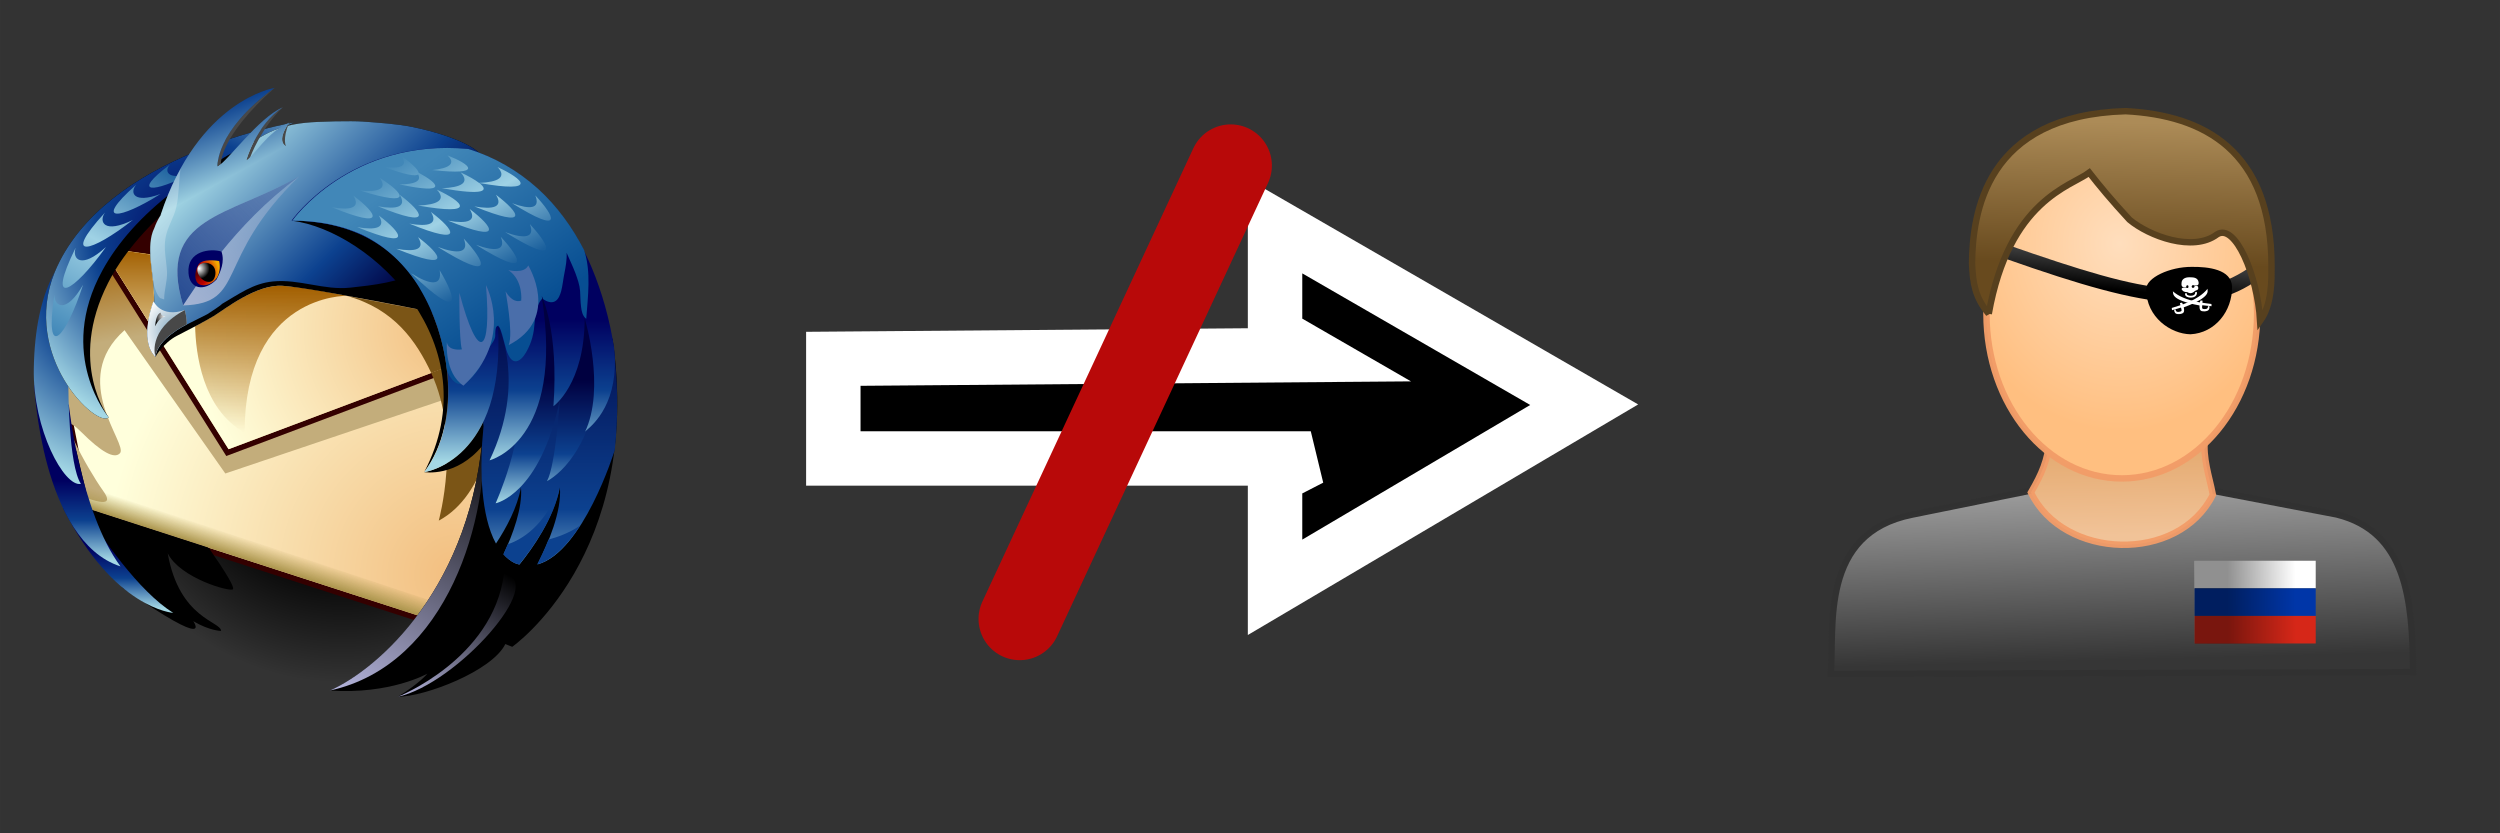 <?xml version="1.0" encoding="UTF-8" standalone="no"?>
<!-- Created with Inkscape (http://www.inkscape.org/) -->

<svg
   width="600"
   height="200"
   viewBox="0 0 158.75 52.917"
   version="1.1"
   id="svg47891"
   xml:space="preserve"
   inkscape:version="1.2.2 (b0a8486541, 2022-12-01)"
   sodipodi:docname="mail-to-threat-actor.svg"
   xmlns:inkscape="http://www.inkscape.org/namespaces/inkscape"
   xmlns:sodipodi="http://sodipodi.sourceforge.net/DTD/sodipodi-0.dtd"
   xmlns:xlink="http://www.w3.org/1999/xlink"
   xmlns="http://www.w3.org/2000/svg"
   xmlns:svg="http://www.w3.org/2000/svg"><rect x="0" y="0" width="158.75" height="52.917" fill="#333333" stroke="none"/><sodipodi:namedview
     id="namedview47893"
     pagecolor="#ffffff"
     bordercolor="#000000"
     borderopacity="0.25"
     inkscape:showpageshadow="2"
     inkscape:pageopacity="0.0"
     inkscape:pagecheckerboard="0"
     inkscape:deskcolor="#d1d1d1"
     inkscape:document-units="px"
     showgrid="false"
     inkscape:zoom="1.85"
     inkscape:cx="313.78378"
     inkscape:cy="151.35135"
     inkscape:window-width="1920"
     inkscape:window-height="1011"
     inkscape:window-x="0"
     inkscape:window-y="0"
     inkscape:window-maximized="1"
     inkscape:current-layer="layer1" /><defs
     id="defs47888"><radialGradient
       id="XMLID_1_"
       gradientUnits="userSpaceOnUse"
       cx="111.25"
       cy="123.5"
       r="91"
       fx="111.25"
       fy="123.5"
       gradientTransform="matrix(0.205,0,0,0.205,2.749,1.043)"><stop
         offset="0.00"
         style="stop-color:#000000;"
         id="stop5" /><stop
         offset="0.50"
         style="stop-color:#000000;"
         id="stop7" /><stop
         offset="1.00"
         style="stop-color:#000000; stop-opacity:0.00;"
         id="stop9" /></radialGradient><radialGradient
       id="XMLID_2_"
       gradientUnits="userSpaceOnUse"
       cx="151.75"
       cy="175.67"
       r="126.3"
       fx="151.75"
       fy="175.67"
       gradientTransform="matrix(0.205,0,0,0.205,2.749,1.043)"><stop
         offset="0.00"
         style="stop-color:#f2be7f;"
         id="stop12" /><stop
         offset="1.00"
         style="stop-color:#ffffdc;"
         id="stop14" /></radialGradient><linearGradient
       id="XMLID_3_"
       gradientUnits="userSpaceOnUse"
       x1="100.13"
       y1="79.08"
       x2="94.45"
       y2="45.62"
       gradientTransform="matrix(0.205,0,0,0.205,2.749,1.043)"><stop
         offset="0.00"
         style="stop-color:#c3ad7b;"
         id="stop17" /><stop
         offset="1.00"
         style="stop-color:#a25f00;"
         id="stop19" /></linearGradient><radialGradient
       id="XMLID_4_"
       gradientUnits="userSpaceOnUse"
       cx="149.75"
       cy="87"
       r="90.87"
       fx="149.75"
       fy="87"
       gradientTransform="matrix(0.205,0,0,0.205,2.749,1.043)"><stop
         offset="0.00"
         style="stop-color:#f2be7f;"
         id="stop22" /><stop
         offset="1.00"
         style="stop-color:#ffffdc;"
         id="stop24" /></radialGradient><linearGradient
       id="XMLID_5_"
       gradientUnits="userSpaceOnUse"
       x1="80.16"
       y1="171.37"
       x2="82.47"
       y2="164.25"
       gradientTransform="matrix(0.205,0,0,0.205,2.749,1.043)"><stop
         offset="0.00"
         style="stop-color:#aa944b;"
         id="stop27" /><stop
         offset="1.00"
         style="stop-color:#aa944b; stop-opacity:0.00;"
         id="stop29" /></linearGradient><linearGradient
       id="XMLID_6_"
       gradientUnits="userSpaceOnUse"
       x1="34.92"
       y1="84.02"
       x2="34.92"
       y2="58.06"
       gradientTransform="matrix(0.205,0,0,0.205,2.749,1.043)"><stop
         offset="0.01"
         style="stop-color:#d2b170;"
         id="stop32" /><stop
         offset="1.00"
         style="stop-color:#a25f00;"
         id="stop34" /></linearGradient><linearGradient
       id="XMLID_7_"
       gradientUnits="userSpaceOnUse"
       x1="85.49"
       y1="124.25"
       x2="85.49"
       y2="71.33"
       gradientTransform="matrix(0.205,0,0,0.205,2.749,1.043)"><stop
         offset="0.00"
         style="stop-color:#a25f00; stop-opacity:0.00;"
         id="stop37" /><stop
         offset="1.00"
         style="stop-color:#a25f00;"
         id="stop39" /></linearGradient><linearGradient
       id="XMLID_8_"
       gradientUnits="userSpaceOnUse"
       x1="29.23"
       y1="187.64"
       x2="29.23"
       y2="165.83"
       gradientTransform="matrix(0.205,0,0,0.205,2.749,1.043)"><stop
         offset="0.00"
         style="stop-color:#a4d8e5;"
         id="stop42" /><stop
         offset="0.50"
         style="stop-color:#0c418f;"
         id="stop44" /><stop
         offset="1.00"
         style="stop-color:#000060;"
         id="stop46" /></linearGradient><linearGradient
       id="XMLID_9_"
       gradientUnits="userSpaceOnUse"
       x1="15.71"
       y1="170.38"
       x2="15.71"
       y2="141.59"
       gradientTransform="matrix(0.205,0,0,0.205,2.749,1.043)"><stop
         offset="0.00"
         style="stop-color:#a4d8e5;"
         id="stop49" /><stop
         offset="0.50"
         style="stop-color:#0c418f;"
         id="stop51" /><stop
         offset="1.00"
         style="stop-color:#000060;"
         id="stop53" /></linearGradient><radialGradient
       id="XMLID_10_"
       gradientUnits="userSpaceOnUse"
       cx="41.75"
       cy="67"
       r="77.83"
       fx="41.75"
       fy="67"
       gradientTransform="matrix(0.205,0,0,0.205,2.749,1.043)"><stop
         offset="0.00"
         style="stop-color:#000060;"
         id="stop56" /><stop
         offset="0.50"
         style="stop-color:#0c418f;"
         id="stop58" /><stop
         offset="1.00"
         style="stop-color:#a4d8e5;"
         id="stop60" /></radialGradient><radialGradient
       id="XMLID_11_"
       gradientUnits="userSpaceOnUse"
       cx="57.5"
       cy="54.25"
       r="71.42"
       fx="57.5"
       fy="54.25"
       gradientTransform="matrix(0.205,0,0,0.205,2.749,1.043)"><stop
         offset="0.00"
         style="stop-color:#000060;"
         id="stop63" /><stop
         offset="0.50"
         style="stop-color:#0c418f;"
         id="stop65" /><stop
         offset="1.00"
         style="stop-color:#a4d8e5;"
         id="stop67" /></radialGradient><linearGradient
       id="XMLID_12_"
       gradientUnits="userSpaceOnUse"
       x1="46.73"
       y1="25.34"
       x2="9.22"
       y2="90.3"
       gradientTransform="matrix(0.205,0,0,0.205,2.749,1.043)"><stop
         offset="0.01"
         style="stop-color:#1b609d;"
         id="stop70" /><stop
         offset="0.50"
         style="stop-color:#9fd2e5;"
         id="stop72" /><stop
         offset="1.00"
         style="stop-color:#4187b8;"
         id="stop74" /></linearGradient><linearGradient
       id="XMLID_13_"
       gradientUnits="userSpaceOnUse"
       x1="66.43"
       y1="24.35"
       x2="123.46"
       y2="81.38"
       gradientTransform="matrix(0.205,0,0,0.205,2.749,1.043)"><stop
         offset="0.00"
         style="stop-color:#a4d8e5;"
         id="stop77" /><stop
         offset="0.67"
         style="stop-color:#0c418f;"
         id="stop79" /><stop
         offset="1.00"
         style="stop-color:#000040;"
         id="stop81" /></linearGradient><linearGradient
       id="XMLID_14_"
       gradientUnits="userSpaceOnUse"
       x1="71.55"
       y1="36.5"
       x2="61.5"
       y2="8.88"
       gradientTransform="matrix(0.205,0,0,0.205,2.749,1.043)"><stop
         offset="0.00"
         style="stop-color:#a4d8e5;"
         id="stop84" /><stop
         offset="1.00"
         style="stop-color:#0c418f;"
         id="stop86" /></linearGradient><linearGradient
       id="XMLID_15_"
       gradientUnits="userSpaceOnUse"
       x1="115.05"
       y1="222.04"
       x2="170.24"
       y2="126.46"
       gradientTransform="matrix(0.205,0,0,0.205,2.749,1.043)"><stop
         offset="0.01"
         style="stop-color:#b4b4dc;"
         id="stop89" /><stop
         offset="1.00"
         style="stop-color:#000000;"
         id="stop91" /></linearGradient><linearGradient
       id="XMLID_16_"
       gradientUnits="userSpaceOnUse"
       x1="139.21"
       y1="224.1"
       x2="168.19"
       y2="173.9"
       gradientTransform="matrix(0.205,0,0,0.205,2.749,1.043)"><stop
         offset="0.01"
         style="stop-color:#b4b4dc;"
         id="stop94" /><stop
         offset="1.00"
         style="stop-color:#000000;"
         id="stop96" /></linearGradient><linearGradient
       id="XMLID_17_"
       gradientUnits="userSpaceOnUse"
       x1="185.79"
       y1="171.82"
       x2="185.79"
       y2="72.25"
       gradientTransform="matrix(0.205,0,0,0.205,2.749,1.043)"><stop
         offset="0.00"
         style="stop-color:#6498c1;"
         id="stop99" /><stop
         offset="0.20"
         style="stop-color:#0c418f;"
         id="stop101" /><stop
         offset="1.00"
         style="stop-color:#000040;"
         id="stop103" /></linearGradient><linearGradient
       id="XMLID_18_"
       gradientUnits="userSpaceOnUse"
       x1="185.2"
       y1="149.75"
       x2="185.2"
       y2="60.68"
       gradientTransform="matrix(0.205,0,0,0.205,2.749,1.043)"><stop
         offset="0.00"
         style="stop-color:#a4d8e5;"
         id="stop106" /><stop
         offset="0.20"
         style="stop-color:#0c418f;"
         id="stop108" /><stop
         offset="0.50"
         style="stop-color:#000040;"
         id="stop110" /></linearGradient><linearGradient
       id="XMLID_19_"
       gradientUnits="userSpaceOnUse"
       x1="151.2"
       y1="134.73"
       x2="151.2"
       y2="83.48"
       gradientTransform="matrix(0.205,0,0,0.205,2.749,1.043)"><stop
         offset="0.00"
         style="stop-color:#a4d8e5;"
         id="stop113" /><stop
         offset="0.50"
         style="stop-color:#0c418f;"
         id="stop115" /><stop
         offset="1.00"
         style="stop-color:#000060;"
         id="stop117" /></linearGradient><linearGradient
       id="XMLID_20_"
       gradientUnits="userSpaceOnUse"
       x1="132.09"
       y1="33.56"
       x2="171.09"
       y2="88.06"
       gradientTransform="matrix(0.205,0,0,0.205,2.749,1.043)"><stop
         offset="0.00"
         style="stop-color:#4187b8;"
         id="stop120" /><stop
         offset="1.00"
         style="stop-color:#074e92;"
         id="stop122" /></linearGradient><linearGradient
       id="XMLID_21_"
       gradientUnits="userSpaceOnUse"
       x1="162.21"
       y1="71.09"
       x2="134.68"
       y2="23.41"
       gradientTransform="matrix(0.205,0,0,0.205,2.749,1.043)"><stop
         offset="0.01"
         style="stop-color:#1b609d;"
         id="stop125" /><stop
         offset="0.50"
         style="stop-color:#9fd2e5;"
         id="stop127" /><stop
         offset="1.00"
         style="stop-color:#4187b8;"
         id="stop129" /></linearGradient><linearGradient
       id="XMLID_22_"
       gradientUnits="userSpaceOnUse"
       x1="50.32"
       y1="74.9"
       x2="94.57"
       y2="30.65"
       gradientTransform="matrix(0.205,0,0,0.205,2.749,1.043)"><stop
         offset="0.00"
         style="stop-color:#a5b4d3;"
         id="stop132" /><stop
         offset="1.00"
         style="stop-color:#a5b4d3; stop-opacity:0.33;"
         id="stop134" /></linearGradient><linearGradient
       id="XMLID_23_"
       gradientUnits="userSpaceOnUse"
       x1="48.16"
       y1="72.75"
       x2="92.41"
       y2="28.5"
       gradientTransform="matrix(0.205,0,0,0.205,2.749,1.043)"><stop
         offset="0.00"
         style="stop-color:#264b92;"
         id="stop137" /><stop
         offset="1.00"
         style="stop-color:#264b92; stop-opacity:0.33;"
         id="stop139" /></linearGradient><radialGradient
       id="eye_2_"
       gradientUnits="userSpaceOnUse"
       cx="58.58"
       cy="67.17"
       r="8.51"
       fx="58.58"
       fy="67.17"
       gradientTransform="matrix(0.205,0,0,0.205,2.749,1.043)"><stop
         offset="0.00"
         style="stop-color:#600000;"
         id="stop142" /><stop
         offset="0.50"
         style="stop-color:#c00000;"
         id="stop144" /><stop
         offset="1.00"
         style="stop-color:#f6aa00;"
         id="stop146" /></radialGradient><radialGradient
       id="pupil_1_"
       gradientUnits="userSpaceOnUse"
       cx="59.61"
       cy="65.11"
       r="3.8"
       fx="59.61"
       fy="65.11"
       gradientTransform="matrix(0.205,0,0,0.205,2.749,1.043)"><stop
         offset="0.01"
         style="stop-color:#ffffff;"
         id="stop149" /><stop
         offset="1.00"
         style="stop-color:#000000;"
         id="stop151" /></radialGradient><radialGradient
       id="XMLID_24_"
       gradientUnits="userSpaceOnUse"
       cx="51.5"
       cy="87.5"
       r="12.97"
       fx="51.5"
       fy="87.5"
       gradientTransform="matrix(0.205,0,0,0.205,2.749,1.043)"><stop
         offset="0.00"
         style="stop-color:#769eb8;"
         id="stop154" /><stop
         offset="1.00"
         style="stop-color:#ffffff;"
         id="stop156" /></radialGradient><radialGradient
       id="XMLID_25_"
       gradientUnits="userSpaceOnUse"
       cx="47.25"
       cy="82.5"
       r="3.78"
       fx="47.25"
       fy="82.5"
       gradientTransform="matrix(0.205,0,0,0.205,2.749,1.043)"><stop
         offset="0.01"
         style="stop-color:#ffffff;"
         id="stop159" /><stop
         offset="1.00"
         style="stop-color:#000000;"
         id="stop161" /></radialGradient><linearGradient
       inkscape:collect="always"
       xlink:href="#linearGradient24424"
       id="linearGradient24426"
       x1="152.972"
       y1="153.824"
       x2="153.67"
       y2="181.362"
       gradientUnits="userSpaceOnUse"
       gradientTransform="translate(-57.871,2.697)" /><linearGradient
       inkscape:collect="always"
       id="linearGradient24424"><stop
         style="stop-color:#989898;stop-opacity:1"
         offset="0"
         id="stop24420" /><stop
         style="stop-color:#363636;stop-opacity:1"
         offset="1"
         id="stop24422" /></linearGradient><linearGradient
       inkscape:collect="always"
       xlink:href="#linearGradient27284"
       id="linearGradient27286"
       x1="155.396"
       y1="146.549"
       x2="155.634"
       y2="160.414"
       gradientUnits="userSpaceOnUse"
       gradientTransform="translate(-57.871,2.697)" /><linearGradient
       inkscape:collect="always"
       id="linearGradient27284"><stop
         style="stop-color:#e5ab72;stop-opacity:1"
         offset="0"
         id="stop27280" /><stop
         style="stop-color:#f1c398;stop-opacity:1"
         offset="1"
         id="stop27282" /></linearGradient><radialGradient
       inkscape:collect="always"
       xlink:href="#linearGradient33794"
       id="radialGradient33796"
       cx="154.833"
       cy="113.575"
       fx="154.833"
       fy="113.575"
       r="23.212"
       gradientTransform="matrix(0.029,1.354,-1.211,0.026,230.009,-98.334)"
       gradientUnits="userSpaceOnUse" /><linearGradient
       inkscape:collect="always"
       id="linearGradient33794"><stop
         style="stop-color:#ffdebd;stop-opacity:1"
         offset="0"
         id="stop33790" /><stop
         style="stop-color:#ffbf80;stop-opacity:1"
         offset="1"
         id="stop33792" /></linearGradient><linearGradient
       inkscape:collect="always"
       xlink:href="#linearGradient40987"
       id="linearGradient40981"
       x1="97.099"
       y1="117.092"
       x2="96.618"
       y2="122.012"
       gradientUnits="userSpaceOnUse" /><linearGradient
       inkscape:collect="always"
       id="linearGradient40987"><stop
         style="stop-color:#383838;stop-opacity:1;"
         offset="0"
         id="stop40983" /><stop
         style="stop-color:#000000;stop-opacity:1;"
         offset="1"
         id="stop40985" /></linearGradient><linearGradient
       inkscape:collect="always"
       xlink:href="#linearGradient37605"
       id="linearGradient37607"
       x1="158.613"
       y1="91.342"
       x2="158.086"
       y2="115.078"
       gradientUnits="userSpaceOnUse"
       gradientTransform="translate(-57.871,2.697)" /><linearGradient
       inkscape:collect="always"
       id="linearGradient37605"><stop
         style="stop-color:#ac8b57;stop-opacity:1"
         offset="0"
         id="stop37601" /><stop
         style="stop-color:#684a1e;stop-opacity:1"
         offset="1"
         id="stop37603" /></linearGradient><linearGradient
       inkscape:collect="always"
       xlink:href="#linearGradient42680"
       id="linearGradient42682"
       x1="7.819"
       y1="137.586"
       x2="-5.653"
       y2="137.733"
       gradientUnits="userSpaceOnUse"
       gradientTransform="matrix(1,0,0,1.028,0,-3.717)" /><linearGradient
       inkscape:collect="always"
       id="linearGradient42680"><stop
         style="stop-color:#000000;stop-opacity:0;"
         offset="0"
         id="stop42676" /><stop
         style="stop-color:#000000;stop-opacity:0.436;"
         offset="1"
         id="stop42678" /></linearGradient></defs><g
     inkscape:label="Layer 1"
     inkscape:groupmode="layer"
     id="layer1"><g
       id="g49108"
       transform="matrix(0.859,0,0,0.859,-0.221,4.689)"><path
         d="m 44.219,26.365 c 0,10.305 -8.353,18.659 -18.653,18.659 -10.299,0 -18.663,-8.353 -18.663,-18.659 0,-10.305 8.353,-18.659 18.659,-18.659 10.305,0 18.657,8.353 18.657,18.659 z"
         id="path163"
         style="fill:url(#XMLID_1_);stroke:none" /><path
         d="M 9.038,11.658 3.797,18.367 6.577,32.515 32.165,40.8 38.285,30.403 36.491,14.824 16.846,5.759 9.181,11.475 Z"
         id="path165"
         style="fill:#340000;stroke:none" /><path
         d="M 36.719,20.388 17.153,27.749 8.16,13.448 4.236,18.471 6.932,32.199 31.978,40.308 37.863,30.312 Z"
         id="path167"
         style="fill:url(#XMLID_2_);stroke:none" /><path
         d="M 16.914,29.544 9.464,18.949 c -4.169,3.691 0.273,8.407 -0.336,9.092 -0.411,0.455 -1.37,-0.069 -2.875,-1.573 -2.258,-2.255 0.41,2.666 1.64,4.374 0.82,1.14 -0.159,1.072 -2.938,-0.205 L 4.133,17.241 7.773,12.833 43.979,17.856 33.317,24.007 Z"
         id="path169"
         style="fill:url(#XMLID_3_);stroke:none" /><path
         d="M 43.04,18.01 17.153,27.749 7.773,12.833 7.426,13.05 16.985,28.252 43.184,18.393 Z"
         id="path171"
         style="fill:#340000;stroke:none" /><path
         d="M 36.719,20.388 36.331,17.026 8.552,12.947 8.404,13.134 8.16,13.448 17.153,27.749 Z"
         id="path173"
         style="fill:url(#XMLID_4_);stroke:none" /><path
         d="M 6.932,32.199 31.978,40.308 32.671,39.129 6.594,30.474 Z"
         id="path175"
         style="fill:url(#XMLID_5_);stroke:none" /><path
         d="m 36.723,16.833 -0.392,0.193 0.388,3.363 -4.589,1.726 c 2.264,4.849 0.556,10.914 0.562,10.914 3.508,-1.876 4.427,-7.259 4.597,-11.351 z"
         id="path177"
         style="fill:#7b5516;stroke:none" /><path
         d="m 25.878,16.411 c 3.539,0.964 5.167,3.379 6.258,5.704 l 4.585,-1.726 -0.388,-3.363 -3.662,-0.537 -0.242,1.163 z"
         id="path179"
         style="fill:#7b5516;stroke:none" /><path
         d="m 11.361,13.36 -2.809,-0.412 -0.148,0.187 -0.244,0.314 3.033,4.823 0.016,-0.002 c 0.133,-0.812 0.392,-1.454 0.398,-1.454 0.006,0 0.014,0.039 0.051,0.103 l -0.039,-0.894 c -0.016,-0.726 -0.213,-1.712 -0.252,-2.664 z"
         id="path181"
         style="fill:url(#XMLID_6_);stroke:none" /><path
         d="m 25.878,16.411 c 0,0 -2.778,-0.605 -4.72,-0.742 -1.942,-0.137 -4.363,1.78 -5.126,2.239 -0.406,0.244 -0.863,0.492 -1.349,0.75 0.039,1.929 0.506,6.114 3.658,7.861 -0.008,-10.252 7.537,-10.109 7.544,-10.109 z"
         id="path183"
         style="fill:url(#XMLID_7_);stroke:none" /><path
         d="M 15.614,35.01 6.932,32.199 5.903,27.885 4.082,27.288 c 0,0 1.897,5.946 5.278,10.724 6.855,4.777 5.179,2.45 5.186,2.45 1.226,0.718 2.046,0.718 2.052,0.718 -0.004,-0.718 -3.08,-0.871 -3.945,-5.741 0.919,1.845 4.609,2.871 4.821,2.666 0.135,-0.137 -0.45,-1.145 -1.755,-3.024 z"
         id="path185"
         style="fill:#000000;stroke:none" /><path
         d="m 13.053,39.847 c 0,0 -4.378,-0.297 -8.103,-7.685 -2.2,-7.642 2.903,4.396 8.109,7.685 z"
         id="path187"
         style="fill:url(#XMLID_8_);stroke:none" /><path
         d="m 2.784,22.99 c 0,0 0.529,11.525 6.379,13.422 C 6.186,32.363 5.341,24.469 5.347,24.469 Z"
         id="path189"
         style="fill:url(#XMLID_9_);stroke:none" /><path
         d="m 6.235,30.312 c -1.23,0.256 -3.562,-4.05 -3.48,-8.509 0.049,-2.973 0.56,-5.348 1.532,-7.125 l 1.025,8.458 c 0,0 0,5.792 0.929,7.177 z"
         id="path191"
         style="fill:url(#XMLID_10_);stroke:none" /><path
         d="m 21.972,3.606 c 0,0 -14.045,2.255 -17.679,11.072 -2.491,6.229 3.147,11.56 3.998,10.713 -0.004,0 -3.061,-3.98 -0.049,-9.926 C 10.246,11.501 14.823,7.548 21.972,3.606 Z"
         id="path193"
         style="fill:#000000;stroke:none" /><path
         d="m 21.972,3.606 c 0,0 -14.045,2.255 -17.679,11.072 -2.491,6.229 3.147,11.56 3.998,10.713 -0.004,0 -3.9,-4.613 -0.459,-10.867 C 10.12,10.355 14.834,6.715 21.972,3.606 Z"
         id="path195"
         style="fill:url(#XMLID_11_);stroke:none" /><path
         d="M 4.271,16.353 C 3.518,21.377 5.136,19.496 6.395,15.601 5.142,17.77 4.271,17.19 4.277,16.353 Z M 5.837,12.876 C 3.6,17.438 5.71,16.136 8.091,12.8 6.239,14.491 5.583,13.673 5.843,12.876 Z M 10.307,8.211 C 7.051,11.104 9.149,10.755 12.122,8.881 10.1,9.624 9.848,8.762 10.313,8.211 Z M 8,10.272 C 4.742,13.833 7.014,13.208 10.075,10.803 7.935,11.852 7.555,10.932 8.006,10.272 Z M 14.326,7.391 C 12.554,7.887 12.396,7.132 12.833,6.694 9.846,8.941 11.662,8.787 14.332,7.391 Z"
         id="path197"
         style="fill:url(#XMLID_12_);stroke:none" /><path
         d="M 35.734,5.886 C 34.668,4.889 32.193,4.223 30.791,3.938 29.583,3.696 28.297,3.618 27.08,3.528 c -0.841,-0.059 -3.236,-0.014 -4.253,0.09 -2.567,0.267 -3.594,1.214 -5.659,2.674 -1.893,1.331 -4.677,2.78 -5.499,5.108 -0.652,1.292 -0.066,3.355 -0.035,4.624 l 0.035,0.894 c -0.039,-0.064 -0.057,-0.103 -0.051,-0.103 0.006,0 -1.14,2.828 0.133,4.101 0.012,-0.115 0.039,-0.228 0.084,-0.338 l -0.082,0.338 c 0,0 0.556,-1.017 1.577,-1.548 1.021,-0.531 1.958,-1.001 2.721,-1.46 0.763,-0.459 3.154,-2.374 5.101,-2.239 1.299,0.092 5.058,0.753 11.277,1.983 l 0.65,-3.143 -1.177,-0.888 c 0.125,-0.33 0.221,-0.681 0.404,-0.98 0.447,-0.769 0.502,-1.439 0.494,-2.317 1.038,-0.246 2.2,-0.673 2.879,-1.554 0.578,-0.771 0.857,-2.132 0.062,-2.883 z"
         id="path199"
         style="fill:#000000;stroke:none" /><path
         d="M 35.734,5.886 C 34.668,4.889 32.193,4.223 30.791,3.938 29.583,3.696 28.297,3.618 27.08,3.528 c -0.841,-0.059 -3.236,-0.014 -4.253,0.09 -2.567,0.267 -3.594,1.214 -5.659,2.674 -1.893,1.331 -4.677,2.78 -5.499,5.108 -0.652,1.292 -0.066,3.355 -0.035,4.624 l 0.035,0.894 c -0.039,-0.064 -0.057,-0.103 -0.051,-0.103 0.006,0 -1.14,2.828 0.133,4.101 0.137,-1.333 2.255,-2.358 2.262,-2.358 l 1.56,-0.785 c 0.238,-0.162 0.892,-0.56 1.101,-0.769 1.245,-0.72 2.288,-1.511 3.76,-1.657 1.942,-0.195 3.779,0.668 5.717,0.459 1.587,-0.172 3.758,-0.398 5.138,-1.277 0.648,-0.416 0.666,-1.261 1.042,-1.888 0.447,-0.767 0.502,-1.439 0.494,-2.317 1.038,-0.246 2.2,-0.673 2.879,-1.554 0.554,-0.771 0.832,-2.132 0.037,-2.883 z"
         id="path201"
         style="fill:url(#XMLID_13_);stroke:none" /><path
         d="m 21.152,2.478 c -0.223,0.094 -0.451,0.226 -0.675,0.383 0.228,-0.158 0.455,-0.291 0.681,-0.383 z m 0,0 c -1.975,1.282 -2.7,3.931 -2.694,3.931 0.201,-0.086 0.498,-0.463 0.898,-0.925 -0.24,0.277 -0.445,0.525 -0.607,0.695 0.01,-0.049 0.814,-2.184 2.409,-3.701 z M 20.537,1.043 c -4.408,3.221 -4.205,5.807 -4.199,5.807 0.064,-0.033 0.146,-0.092 0.246,-0.172 -0.008,-0.002 -0.125,-1.991 3.959,-5.635 z m 1.093,2.563 c -1.017,1.435 -0.238,1.743 -0.232,1.743 0.006,0 -0.289,-0.478 0.232,-1.743 z m -1.085,0.668 c 0.326,-0.265 0.687,-0.502 1.091,-0.668 -0.42,0.174 -0.779,0.41 -1.085,0.668 -0.006,0 -0.006,0 0,0 z"
         id="path203"
         style="fill:#484848;stroke:none" /><path
         d="m 12.122,10.456 c 2.793,-8.528 8.415,-9.414 8.421,-9.414 -4.413,3.221 -4.21,5.807 -4.203,5.807 0.722,-0.365 3.035,-3.619 4.819,-4.372 -1.977,1.282 -2.705,3.931 -2.698,3.931 0.49,-0.205 1.517,-2.11 3.18,-2.803 -1.019,1.435 -0.242,1.743 -0.236,1.743 z"
         id="path205"
         style="fill:url(#XMLID_14_);stroke:none" /><path
         d="m 45.535,19.593 -8.954,-3.736 -0.769,8.663 c 0.098,0.56 0.164,1.165 0.207,1.804 -0.01,-0.107 -0.016,-0.209 -0.018,-0.314 -0.744,11.907 -7.808,18.005 -11.353,19.577 4.456,0.308 7.193,-1.243 7.199,-1.243 0.006,0 -0.597,0.73 -2.186,1.704 1.999,0 6.971,-1.897 7.952,-3.896 l 0.509,0.205 c -0.002,0 9.686,-6.766 7.421,-22.766 z"
         id="path207"
         style="fill:#000000;stroke:none" /><path
         d="M 35.993,26.011 C 35.253,37.917 28.189,44.015 24.644,45.588 33.387,43.685 36.489,32.74 35.999,26.011 Z"
         id="path209"
         style="fill:url(#XMLID_15_);stroke:none" /><path
         d="m 29.661,46.05 c 0,0 7.023,-2.768 7.849,-9.073 3.275,0.461 -3.441,8.099 -7.843,9.073 z"
         id="path211"
         style="fill:url(#XMLID_16_);stroke:none" /><path
         d="m 30.893,15.242 c -2.284,-3.338 -5.803,-4.392 -9.085,-4.392 5.956,0.753 14.722,9.211 9.807,18.591 2.905,-3.902 1.915,-10.342 -0.716,-14.199 z"
         id="path213"
         style="fill:#000000;stroke:none" /><path
         d="m 36.019,25.621 c -1.593,3.437 -4.41,3.82 -4.404,3.82 0.006,0 2.354,0.41 4.302,-1.948 0.279,-0.34 0.289,-0.997 0.109,-1.872 z"
         id="path215"
         style="fill:#000000;stroke:none" /><path
         d="m 45.535,19.593 -8.954,-3.736 -0.769,8.663 c 0.082,0.47 0.141,0.972 0.185,1.499 -0.002,-0.004 -0.002,-0.008 0.004,-0.008 0.004,0.105 0.01,0.207 0.023,0.314 -0.01,-0.103 -0.018,-0.203 -0.021,-0.303 -0.031,0.433 -0.068,0.857 -0.105,1.275 -0.115,1.866 -0.131,5.329 1.023,7.427 0.785,-1.187 1.575,-2.67 1.849,-4.154 0.123,1.507 -0.591,3.445 -1.29,4.948 0.232,0.262 0.502,0.48 0.814,0.64 0.117,0.049 0.236,0.086 0.361,0.117 0.982,-1.214 2.577,-3.459 2.992,-5.704 0.144,1.772 -0.865,4.14 -1.655,5.694 3.367,-0.921 5.661,-8.306 5.708,-8.438 -0.004,-0.002 -0.004,-0.002 0.002,-0.004 0.262,-2.413 0.269,-5.149 -0.162,-8.228 z"
         id="path217"
         style="fill:url(#XMLID_17_);stroke:none" /><path
         d="m 40.805,34.424 c -0.269,0.67 -0.568,1.304 -0.835,1.841 1.214,-0.334 2.29,-1.511 3.176,-2.883 -0.798,0.574 -1.77,0.892 -2.335,1.042 z"
         id="path219"
         style="fill:#0c418f;stroke:none" /><path
         d="m 37.795,34.768 c -0.109,0.258 -0.221,0.511 -0.328,0.748 0.234,0.262 0.502,0.48 0.814,0.64 0.117,0.049 0.236,0.086 0.361,0.117 0.982,-1.214 2.577,-3.459 2.992,-5.704 -1.124,2.881 -2.821,3.865 -3.832,4.199 z"
         id="path221"
         style="fill:#0c418f;stroke:none" /><path
         d="m 38.529,23.649 c 0.564,3.281 -1.64,8.099 -1.634,8.099 0.006,0 3.293,-0.646 4.747,-7.652 0,0 -0.31,4.866 -0.951,6.012 -0.004,0 3.174,-1.487 3.847,-7.535 0.673,-6.049 -3.695,-9.74 -5.079,-9.022 -0.923,0.478 -1.232,3.845 -0.929,10.098 z"
         id="path223"
         style="fill:url(#XMLID_18_);stroke:none" /><path
         d="m 45.652,20.294 c 0,-0.002 0,-0.002 0.006,-0.004 -0.332,-2.147 -0.908,-4.187 -1.683,-6.022 C 41.98,9.589 38.667,6.733 34.832,5.554 26.114,4.733 21.808,10.85 21.814,10.85 c 3.285,0 6.803,1.054 9.094,4.392 2.633,3.857 3.623,10.297 0.718,14.199 -0.004,0 6.045,-0.82 5.436,-10.867 -0.004,0 2.149,4.203 -0.613,9.996 -0.004,0 5.583,-1.384 3.847,-12.149 -0.004,0 1.277,2.461 0.873,8.15 -0.004,0 2.303,-1.603 2.309,-6.51 -0.004,0 1.585,5.177 0.002,8.458 -0.004,0 0.023,-0.09 0.144,-0.18 0.494,-0.418 2.434,-2.075 2.036,-6.045 z"
         id="path225"
         style="fill:url(#XMLID_19_);stroke:none" /><path
         d="m 31.279,15.847 c 1.109,1.839 1.782,3.955 2.02,6.086 0.16,0.435 0.576,1.132 1.15,0.972 0.472,-0.135 0.9,-0.679 1.179,-1.07 0.353,-0.511 0.492,-1.132 0.83,-1.651 0.158,-0.256 0.379,-0.482 0.41,-0.798 0.006,-0.111 -0.033,-0.767 0.195,-0.746 -0.006,-0.023 -0.006,-0.043 -0.002,-0.066 -0.004,0 0.01,0.031 0.041,0.084 0.156,0.135 0.215,0.451 0.281,0.64 0.088,0.297 0.168,0.599 0.248,0.9 0.125,0.517 0.48,1.448 1.142,0.871 0.301,-0.269 0.488,-0.677 0.652,-1.044 0.15,-0.357 0.24,-0.714 0.299,-1.099 0.098,-0.73 0.068,-1.726 0.611,-2.303 -0.014,-0.068 -0.025,-0.135 -0.029,-0.203 -0.004,0 0.037,0.08 0.109,0.24 0.242,0.162 0.58,0.316 0.871,0.156 0.265,-0.15 0.381,-0.488 0.459,-0.767 0.107,-0.426 0.146,-0.873 0.236,-1.308 0.094,-0.498 0.195,-1.009 0.16,-1.517 0.217,0.502 0.455,0.99 0.652,1.507 0.154,0.429 0.312,0.861 0.347,1.32 0.027,0.39 0.018,0.781 0.072,1.171 0.035,0.31 0.107,0.691 0.383,0.888 0.119,-1.663 0.375,-3.463 -0.158,-5.081 C 42.566,11.34 41.437,9.777 40.032,8.498 38.548,7.155 36.786,6.14 34.881,5.554 26.163,4.733 21.857,10.852 21.863,10.852 c 1.772,0 3.566,0.308 5.19,1.062 1.749,0.845 3.197,2.227 4.232,3.933 z"
         id="path227"
         style="fill:url(#XMLID_20_);stroke:none" /><path
         d="m 28.328,7.692 c 0.588,0.798 -0.076,1.066 -1.446,0.937 4.109,1.282 3.166,0.15 1.452,-0.937 z m 3.879,-0.58 c 3.867,0.422 2.836,-0.418 1.13,-1.083 0.654,0.605 0.113,0.958 -1.124,1.083 z m 2.774,2.887 c 0.545,0.888 -0.174,1.111 -1.601,0.855 4.197,1.708 3.309,0.437 1.608,-0.855 z m 1.942,-1.054 c 0.547,0.89 -0.172,1.111 -1.599,0.855 4.197,1.708 3.309,0.437 1.605,-0.855 z m -8.733,0.847 c 4.203,1.708 3.316,0.437 1.614,-0.855 0.539,0.888 -0.18,1.109 -1.605,0.855 z m 3.925,0.424 c 0.545,0.888 -0.174,1.109 -1.601,0.855 4.197,1.708 3.309,0.437 1.608,-0.855 z M 35.669,8.061 C 35.359,7.821 34.863,7.544 34.303,7.282 c 0.718,0.755 0.059,1.122 -1.388,1.173 3.145,0.554 3.51,0.193 2.778,-0.383 4.406,0.769 3.272,-0.283 1.345,-1.181 0.701,0.746 0.059,1.113 -1.364,1.171 z m -4.515,1.673 c 4.47,0.785 3.332,-0.271 1.396,-1.173 0.716,0.753 0.057,1.122 -1.39,1.173 z m 0.01,-2.303 c 0.283,0.511 -0.293,0.74 -1.384,0.74 3.644,0.775 2.928,-0.057 1.425,-0.861 -0.043,-0.256 -0.578,-0.738 -1.253,-1.22 0.488,0.746 -0.123,0.956 -1.351,0.775 1.661,0.619 2.397,0.73 2.569,0.566 z m 6.44,4.273 c 4.043,2.52 3.352,1.046 1.821,-0.597 0.402,1.017 -0.383,1.117 -1.815,0.597 z m -2.149,0.939 c 4.043,2.52 3.35,1.046 1.821,-0.597 0.4,1.017 -0.385,1.117 -1.815,0.597 z M 26.38,9.004 c 0.547,0.888 -0.172,1.111 -1.599,0.855 4.197,1.708 3.309,0.437 1.605,-0.855 z m 13.451,-0.008 c 0.388,0.968 -0.359,1.064 -1.72,0.568 3.845,2.399 3.184,0.994 1.726,-0.568 z m -7.203,3.806 c 4.244,2.647 3.519,1.099 1.911,-0.625 0.42,1.066 -0.404,1.173 -1.905,0.625 z M 28.261,10.475 c 0.545,0.888 -0.174,1.109 -1.601,0.855 4.197,1.708 3.309,0.437 1.608,-0.855 z m 2.903,1.605 c 0.547,0.89 -0.172,1.111 -1.599,0.855 4.197,1.708 3.309,0.437 1.605,-0.855 z m -0.506,2.67 c 3.789,3.637 3.377,1.89 2.1,-0.232 0.201,1.191 -0.668,1.12 -2.093,0.232 z"
         id="path229"
         style="fill:url(#XMLID_21_);stroke:none" /><path
         d="m 34.514,23.05 c -1.402,-0.923 -1.23,-3.211 -1.224,-3.211 0.115,0.699 1.105,0.529 1.111,0.529 -0.209,-0.65 -0.191,-4.187 -0.185,-4.187 1.396,5.263 2.391,4.611 1.966,-0.564 -0.012,0 2.124,3.947 -1.663,7.433 z"
         id="path231"
         style="fill:#4a6eaa;stroke:none" /><path
         d="m 37.863,20.044 c 0.359,-0.871 -0.24,-3.966 -0.234,-3.966 0.006,0 0.476,0.923 1.158,0.685 0,0 0.17,-1.505 -0.951,-2.255 -0.004,0 1.158,0.308 1.472,-0.342 -0.01,0 2.415,3.896 -1.439,5.879 z"
         id="path233"
         style="fill:#4a6eaa;stroke:none" /><path
         d="M 13.787,17.122 C 18.554,16.968 16.026,13.72 22.388,7.569 17.205,10.577 11.806,10.509 13.793,17.122 Z"
         id="path235"
         style="fill:url(#XMLID_22_);stroke:none" /><path
         d="M 13.787,17.122 C 14.625,15.908 17.461,11.192 22.388,7.569 17.205,10.577 11.806,10.509 13.793,17.122 Z"
         id="path237"
         style="fill:url(#XMLID_23_);stroke:none" /><path
         d="m 16.243,15.225 c -0.896,0.896 -1.968,0.687 -2.052,-0.494 -0.131,-1.669 1.659,-1.845 2.438,-1.591 0.262,0.757 -0.07,1.495 -0.379,2.085"
         id="path239"
         style="fill:#000064;stroke:none" /><path
         d="m 16.329,15.002 c -0.289,0.539 -0.964,0.757 -1.337,0.554 -0.381,-0.203 -0.379,-0.882 -0.084,-1.421 0.285,-0.539 1.544,-0.297 1.55,-0.297 0.006,0 0.16,0.627 -0.129,1.165 z"
         id="path241"
         style="fill:url(#eye_2_);stroke:none" /><path
         d="m 15.056,15.035 c 0.262,0.328 0.664,0.445 0.902,0.26 0.228,-0.187 0.332,-0.734 0.074,-1.062 -0.267,-0.33 -0.798,-0.314 -1.023,-0.129 -0.242,0.185 -0.217,0.603 0.053,0.931 z"
         id="path243"
         style="fill:url(#pupil_1_);stroke:none" /><path
         d="m 14.061,18.488 c 0,0 0,-0.513 -0.148,-1.025 -1.765,0.599 -2.311,-0.648 -2.305,-0.648 0.006,0 -1.142,2.828 0.131,4.101 0.137,-1.333 2.255,-2.358 2.262,-2.358"
         id="path245"
         style="fill:url(#XMLID_24_);stroke:none" /><path
         d="m 13.992,18.557 0.07,-0.07 c 0,0 0,-0.513 -0.148,-1.025 -2.807,1.503 -2.176,3.453 -2.169,3.453 0.129,-1.333 2.247,-2.358 2.253,-2.358 z"
         id="path247"
         style="fill:#484848;stroke:none" /><path
         d="m 11.732,18.652 c 0,0 0.014,-0.847 0.4,-1.001 -0.004,0.166 0.193,0.295 0.392,0.295 -0.537,0.053 -0.791,0.705 -0.785,0.705 z"
         id="path249"
         style="fill:url(#XMLID_25_);stroke:none" /><path
         d="m 12.122,10.456 0.004,-0.002 c -0.191,0.299 -0.353,0.611 -0.465,0.945 -0.56,1.107 -0.209,2.78 -0.074,4.033 0.117,0.441 0.254,0.894 0.502,1.142 l 0.303,0.103 c -0.006,-0.699 0.242,-1.347 0.211,-2.05 -0.047,-0.853 -0.271,-1.708 -0.098,-2.563 0.141,-0.753 0.588,-1.405 0.771,-2.151 0.219,-0.929 0.193,-1.929 0.324,-2.877 -0.552,0.976 -1.05,2.106 -1.472,3.42"
         id="path251"
         style="fill:#ffffff;fill-opacity:0.25;stroke:none" /></g><g
       id="g42705"
       transform="matrix(0.379,0,0,0.379,97.849,-27.839)"><path
         style="fill:url(#linearGradient24426);fill-opacity:1;stroke:#323232;stroke-width:1.076;stroke-dasharray:none;stroke-opacity:0.996"
         d="m 48.559,186.378 c 0.62,-7.943 -1.912,-23.592 13.634,-26.702 l 34.588,-7.016 36.565,6.991 c 11.635,2.89 12.718,14.244 12.778,26.419 z"
         id="path21135"
         sodipodi:nodetypes="cccccc" /><path
         style="fill:url(#linearGradient27286);fill-opacity:1;stroke:#f29c68;stroke-width:1.076;stroke-dasharray:none;stroke-opacity:0.945"
         d="m 85.301,146.798 c -0.423,3.886 -1.351,5.962 -3.199,9.172 5.421,11.256 24.683,11.976 30.483,0.377 -0.621,-3.211 -1.696,-5.987 -1.338,-9.471 z"
         id="path21671"
         sodipodi:nodetypes="ccccc" /><ellipse
         style="fill:url(#radialGradient33796);fill-opacity:1;stroke:#f29d68;stroke-width:1.076;stroke-dasharray:none;stroke-opacity:0.973"
         id="path21725"
         ry="27.576"
         rx="22.674"
         cy="126.035"
         cx="97.321" /><path
         style="opacity:1;fill:url(#linearGradient40981);fill-opacity:1;stroke:none;stroke-width:0.309;stroke-linecap:round;stroke-dasharray:none;stroke-opacity:1"
         d="m 73.214,115.145 c 26.57,9.601 37.541,11.998 47.279,4.92 l -0.926,-2.399 c -9.905,7.405 -19.809,4.428 -46.138,-4.848 z"
         id="path40971"
         sodipodi:nodetypes="ccccc" /><path
         style="opacity:1;fill:#000000;fill-opacity:1;stroke:none;stroke-width:0.309;stroke-linecap:round;stroke-dasharray:none;stroke-opacity:1"
         d="m 109.032,118.167 c -3.603,-0.023 -7.702,1.807 -7.621,3.803 0.034,4.658 4.113,7.43 7.419,7.49 4.14,-0.202 7.024,-3.913 6.966,-7.974 -0.09,-2.906 -3.976,-3.353 -6.764,-3.319 z"
         id="path40969"
         sodipodi:nodetypes="ccccc" /><path
         style="opacity:1;fill:#ffffff;fill-opacity:1;stroke:none;stroke-width:1.076;stroke-dasharray:none;stroke-opacity:1"
         d="m 105.867,122.254 c 0.951,0.831 2.296,1.446 4.533,1.864 l 0.097,-0.315 0.352,0.014 -0.009,0.368 1.503,0.2 0.021,0.377 -1.556,-0.168 c -0.02,0.352 -0.166,0.652 0.356,0.643 0.318,0.006 0.597,-0.015 0.598,-0.494 l 0.251,0.028 c 0.03,0.591 -0.169,0.81 -0.865,0.857 -0.612,0.002 -0.829,-0.136 -0.804,-0.995 -5.16,-0.955 -4.285,-2.104 -4.476,-2.38 z"
         id="path40774"
         sodipodi:nodetypes="ccccccccccccccc" /><path
         style="fill:#ffffff;fill-opacity:1;stroke:none;stroke-width:1.076;stroke-dasharray:none;stroke-opacity:1"
         d="m 111.703,121.83 c -0.793,0.983 -2.011,1.821 -4.142,2.62 l -0.149,-0.293 -0.345,0.075 0.072,0.361 -1.446,0.457 0.044,0.375 1.504,-0.435 c 0.081,0.343 0.276,0.614 -0.24,0.695 -0.312,0.061 -0.591,0.088 -0.675,-0.383 l -0.242,0.071 c 0.073,0.587 0.306,0.769 1,0.695 0.603,-0.104 0.793,-0.277 0.62,-1.119 4.917,-1.833 3.856,-2.814 3.997,-3.119 z"
         id="path40774-2"
         sodipodi:nodetypes="ccccccccccccccc" /><path
         style="opacity:1;fill:#ffffff;fill-opacity:1;stroke:none;stroke-width:1.076;stroke-dasharray:none;stroke-opacity:1"
         d="m 108.118,121.571 -0.387,-0.009 c -0.384,-0.008 -0.439,-0.334 -0.401,-0.668 0.006,-0.61 0.503,-1.008 1.378,-0.985 0.766,-0.016 1.397,0.131 1.487,0.86 0.043,0.32 -0.09,0.497 -0.312,0.511 l -0.38,0.028 c -0.066,-0.065 -0.15,-0.091 -0.273,-0.076 -0.119,0.022 -0.178,0.097 -0.205,0.215 0.016,0.087 0.046,0.229 0.196,0.236 0.198,-0.003 0.263,-0.063 0.303,-0.297 0.483,-0.055 0.578,-0.05 0.625,0.348 -0.03,0.237 -0.167,0.337 -0.358,0.366 -0.151,0.07 -0.304,0.136 -0.416,0.275 -0.465,0.315 -0.765,0.212 -1.038,0.041 -0.297,-0.018 -0.542,-0.069 -0.707,-0.175 -0.138,-0.105 -0.299,-0.283 -0.288,-0.369 0.042,-0.106 0.088,-0.216 0.388,-0.241 l 0.385,0.004 c 0.04,0.045 0.052,0.08 0.187,0.072 0.177,6.5e-4 0.19,-0.115 0.195,-0.24 -0.018,-0.13 -0.039,-0.222 -0.176,-0.218 -0.149,0.006 -0.234,0.13 -0.201,0.322 z"
         id="path40830"
         sodipodi:nodetypes="ccccccccccccccccccccccc" /><path
         style="opacity:1;fill:none;fill-opacity:1;stroke:#ffffff;stroke-width:0.309;stroke-linecap:round;stroke-dasharray:none;stroke-opacity:1"
         d="m 108.077,122.715 c -0.059,0.567 1.701,0.709 1.688,-0.211"
         id="path40832"
         sodipodi:nodetypes="cc" /><path
         style="fill:url(#linearGradient37607);fill-opacity:1;stroke:#57401e;stroke-width:1.076;stroke-dasharray:none;stroke-opacity:1"
         d="m 75.03,126.034 c -2.353,-2.856 -2.639,-5.167 -2.8,-8.434 0.096,-8.316 2.176,-24.839 25.726,-25.52 13.107,0.681 24.451,6.584 24.451,25.955 0.003,2.214 0.109,6.394 -1.904,9.202 -0.435,-7.607 -4.192,-16.491 -7.229,-14.505 -4.017,3.019 -11.359,0.294 -14.662,-2.465 -2.999,-3.243 -5.015,-5.687 -6.74,-7.895 -3.068,2.306 -13.473,4.623 -16.843,23.661 z"
         id="path21727"
         sodipodi:nodetypes="ccccccccc" /><g
         id="g42688"
         transform="matrix(0.85,0,0,0.85,119.831,57.305)"><rect
           style="opacity:1;fill:#ffffff;fill-opacity:1;stroke:none;stroke-width:0.288;stroke-linecap:round;stroke-dasharray:none;stroke-opacity:1"
           id="rect40993"
           width="23.858"
           height="5.43"
           x="-12.114"
           y="129.53"
           ry="0" /><rect
           style="fill:#0036a8;fill-opacity:1;stroke:none;stroke-width:0.288;stroke-linecap:round;stroke-dasharray:none;stroke-opacity:1"
           id="rect40993-0"
           width="23.858"
           height="5.43"
           x="-12.114"
           y="134.969"
           ry="0" /><rect
           style="fill:#d62718;fill-opacity:1;stroke:none;stroke-width:0.288;stroke-linecap:round;stroke-dasharray:none;stroke-opacity:1"
           id="rect40993-2"
           width="23.858"
           height="5.43"
           x="-12.114"
           y="140.407"
           ry="0" /><rect
           style="opacity:1;fill:url(#linearGradient42682);fill-opacity:1;stroke:none;stroke-width:0.313;stroke-linecap:round;stroke-dasharray:none;stroke-opacity:1"
           id="rect42674"
           width="23.852"
           height="16.389"
           x="-12.103"
           y="129.493" /></g></g><g
       id="g53492"
       transform="translate(2.155,-1.893)"><path
         style="fill:#000000;fill-opacity:1;stroke:#ffffff;stroke-width:3.457;stroke-linecap:round;stroke-opacity:1;paint-order:stroke markers fill"
         d="m 50.761,24.678 v 6.327 h 30.318 l -2.268,1.166 v 7.016 L 98.44,27.592 78.811,16.259 v 6.865 l 2.268,1.309 z"
         id="path50306"
         sodipodi:nodetypes="cccccccccc" /><path
         style="fill:#000000;fill-opacity:1;stroke:#b80909;stroke-width:5.23;stroke-linecap:round;stroke-dasharray:none;stroke-opacity:1;paint-order:stroke markers fill"
         d="M 75.995,12.407 62.597,41.198"
         id="path50788" /></g></g></svg>
